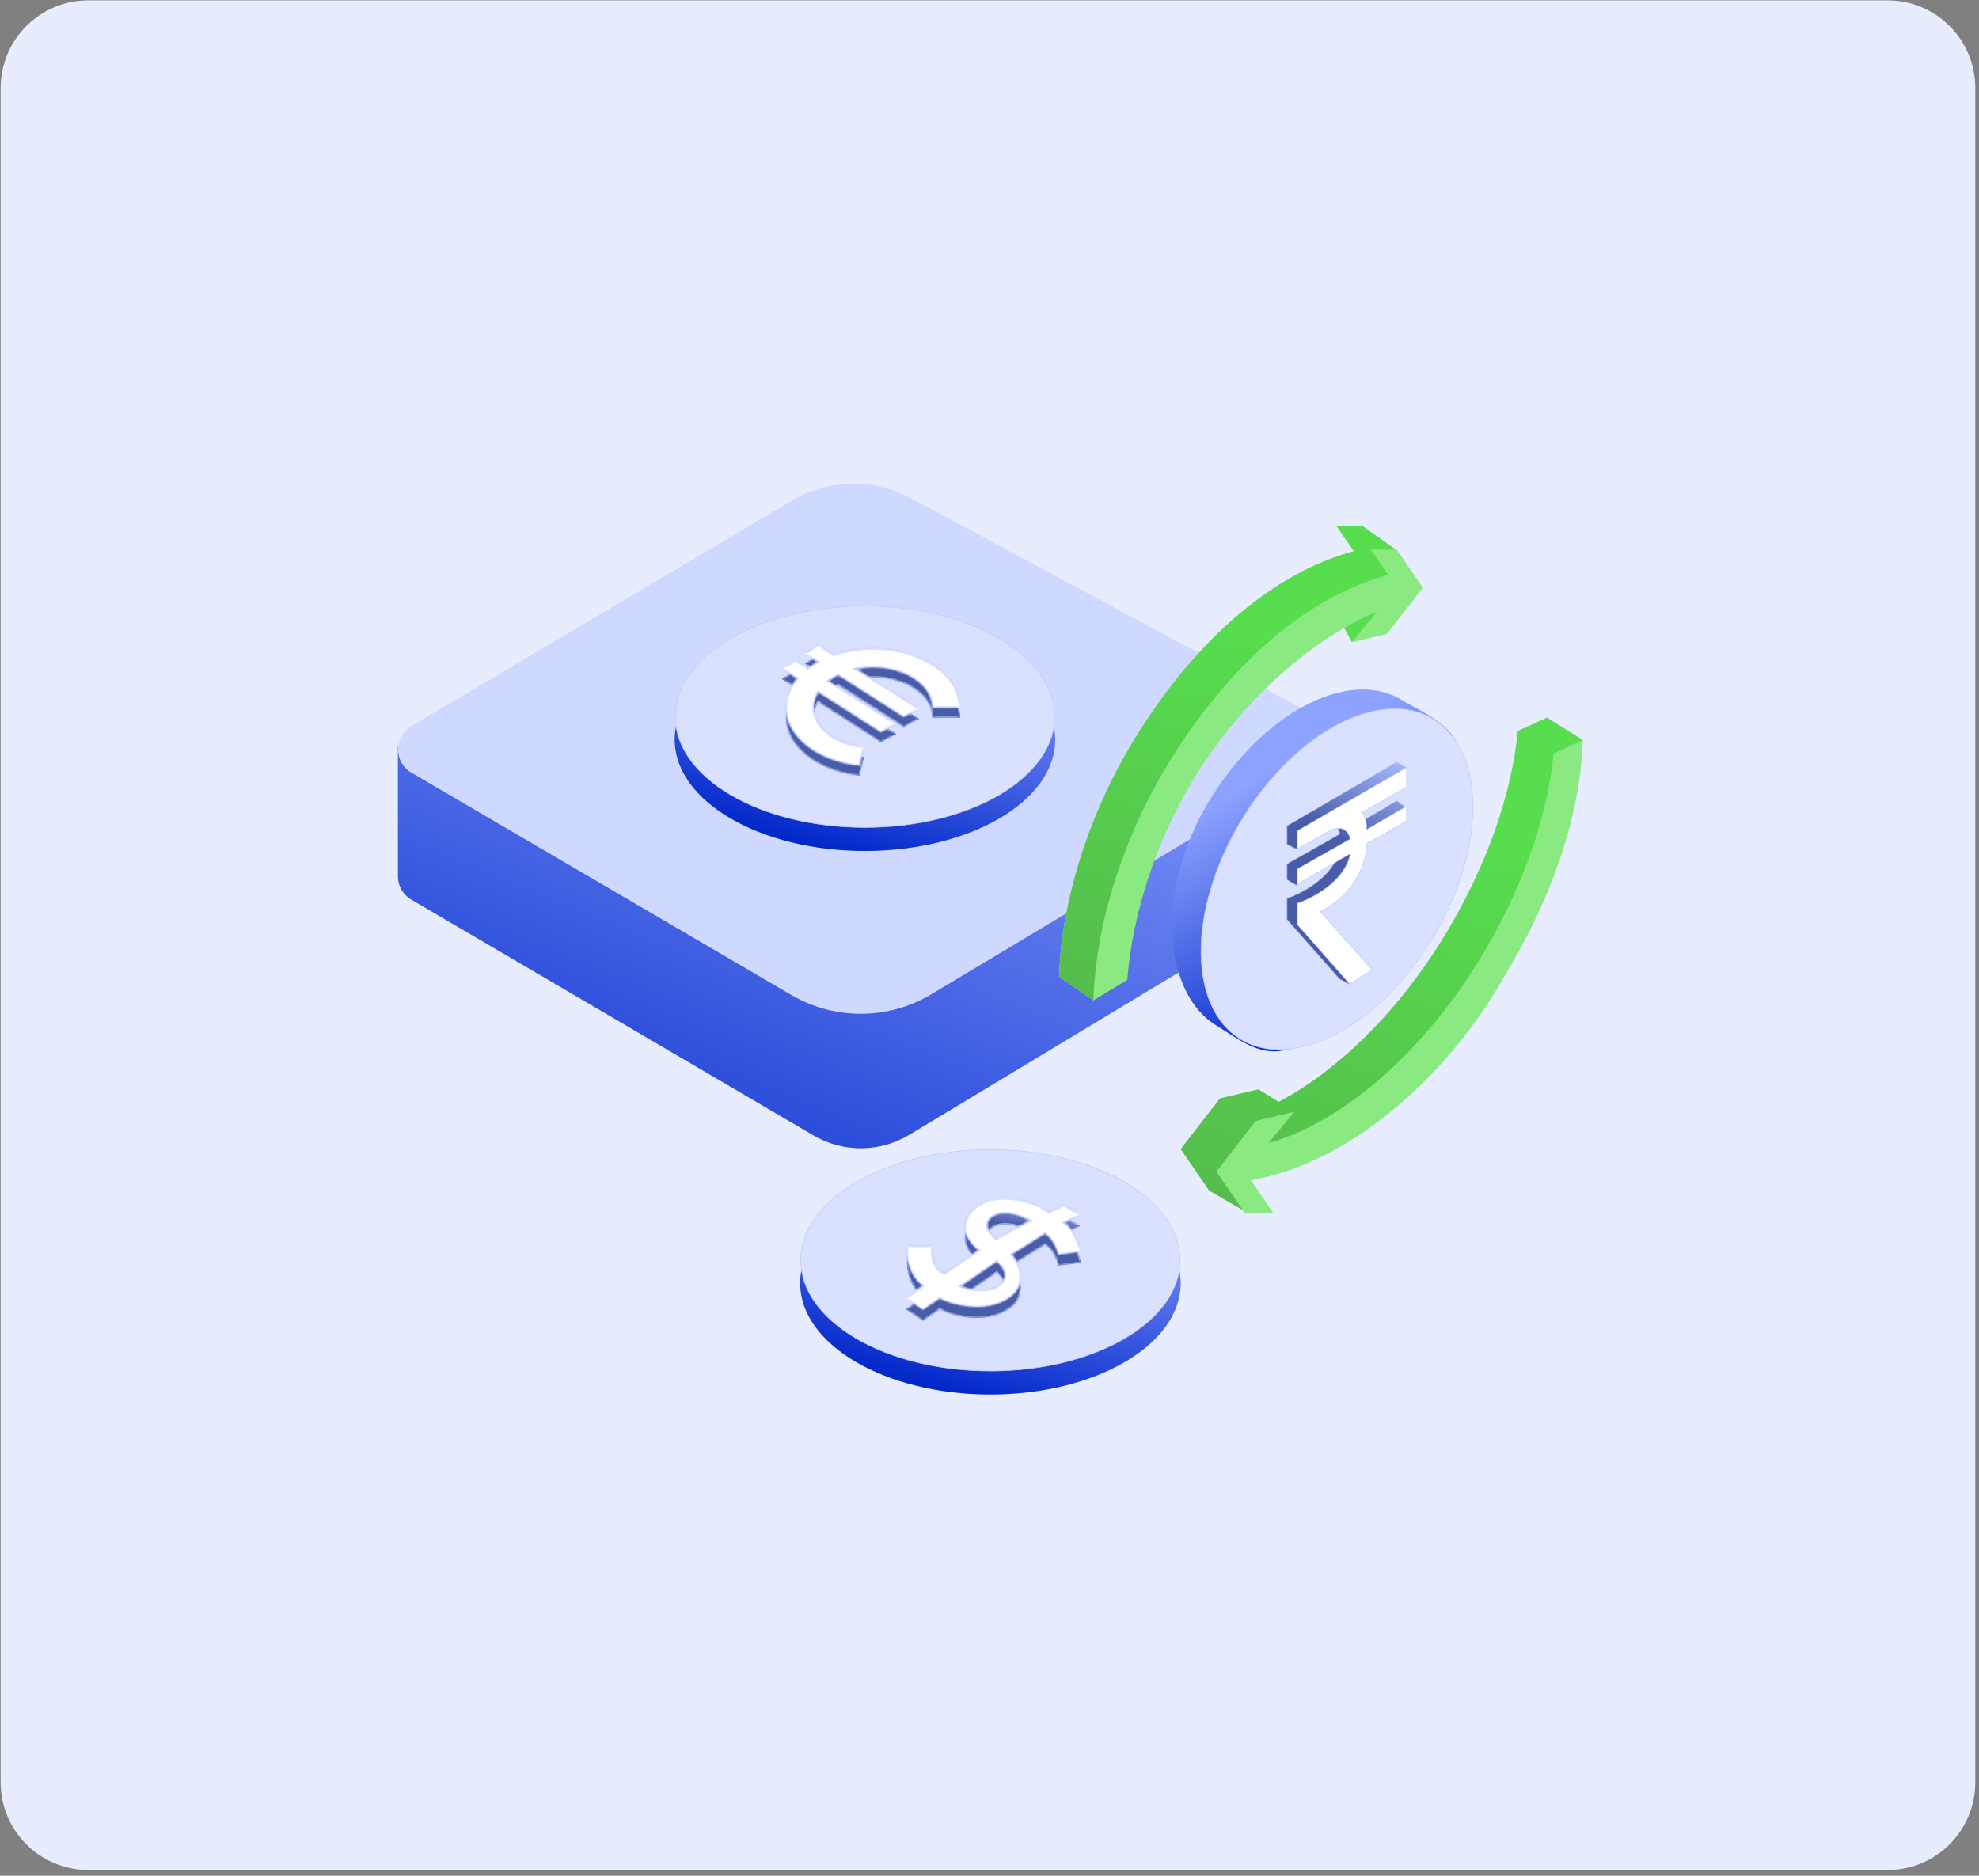<svg width="326" height="309" viewBox="0 0 326 309" fill="none" xmlns="http://www.w3.org/2000/svg">
<rect x="0" y="0" width="326" height="309" fill="#808080" stroke="none"/>
<g clip-path="url(#clip0_3270_45548)">
<path d="M310.933 0.059H14.563C6.578 0.059 0.105 6.531 0.105 14.516V293.602C0.105 301.586 6.578 308.059 14.563 308.059H310.933C318.918 308.059 325.39 301.586 325.39 293.602V14.516C325.39 6.531 318.918 0.059 310.933 0.059Z" fill="#E8ECFF"/>
<path d="M140.118 97.731L219.182 121.797L219.047 142.723C219.037 144.268 218.225 145.696 216.905 146.492L149.784 186.945C144.936 189.867 138.884 189.903 134.001 187.04L67.74 148.186C66.384 147.391 65.551 145.935 65.551 144.361L65.551 122.929L140.118 97.731Z" fill="#D9D9D9"/>
<path d="M140.118 97.731L219.182 121.797L219.047 142.723C219.037 144.268 218.225 145.696 216.905 146.492L149.784 186.945C144.936 189.867 138.884 189.903 134.001 187.04L67.74 148.186C66.384 147.391 65.551 145.935 65.551 144.361L65.551 122.929L140.118 97.731Z" fill="url(#paint0_linear_3270_45548)"/>
<path d="M130.469 82.449C136.459 78.898 143.865 78.743 149.998 82.04L216.829 117.976C219.856 119.604 219.956 123.918 217.008 125.685L153.41 163.798C146.323 168.044 137.494 168.09 130.364 163.917L67.762 127.281C64.849 125.577 64.837 121.361 67.74 119.64L130.469 82.449Z" fill="#CFD8FF"/>
<path d="M142.484 140.186C159.793 140.186 173.826 131.975 173.826 121.845C173.826 111.716 159.793 103.504 142.484 103.504C125.174 103.504 111.142 111.716 111.142 121.845C111.142 131.975 125.174 140.186 142.484 140.186Z" fill="#D9D9D9"/>
<path d="M142.484 140.186C159.793 140.186 173.826 131.975 173.826 121.845C173.826 111.716 159.793 103.504 142.484 103.504C125.174 103.504 111.142 111.716 111.142 121.845C111.142 131.975 125.174 140.186 142.484 140.186Z" fill="url(#paint1_linear_3270_45548)"/>
<path d="M173.724 118.072C173.724 123.085 170.251 127.643 164.595 130.953C158.941 134.261 151.124 136.311 142.484 136.311C133.844 136.311 126.026 134.261 120.373 130.953C114.716 127.643 111.243 123.085 111.243 118.072C111.243 113.058 114.716 108.5 120.373 105.19C126.026 101.882 133.844 99.832 142.484 99.832C151.124 99.832 158.941 101.882 164.595 105.19C170.251 108.5 173.724 113.058 173.724 118.072Z" fill="#DAE1FF" stroke="#BFCBFF" stroke-width="0.107"/>
<path fill-rule="evenodd" clip-rule="evenodd" d="M134.785 107.934L137.345 109.551C138.747 109.072 140.264 108.75 141.836 108.603C144.55 108.348 147.315 108.625 149.804 109.4C152.293 110.175 154.401 111.416 155.878 112.977C157.356 114.537 158.141 116.351 158.141 118.204H153.583C153.583 116.94 153.048 115.703 152.04 114.638C151.032 113.574 149.594 112.728 147.897 112.199C146.2 111.67 144.314 111.481 142.463 111.655C141.97 111.701 141.485 111.773 141.012 111.868L151.366 118.41L148.862 119.761L138.072 112.849C137.859 112.953 137.653 113.063 137.452 113.179C137.088 113.389 136.748 113.617 136.436 113.86L147.61 120.92L145.106 122.271L134.783 115.658C134.656 115.864 134.544 116.074 134.448 116.289C133.907 117.498 133.89 118.788 134.398 120.004C134.907 121.22 135.921 122.312 137.319 123.15C138.717 123.988 140.442 124.538 142.288 124.735L141.58 127.779C138.873 127.491 136.345 126.685 134.295 125.456C132.245 124.226 130.759 122.625 130.013 120.843C129.267 119.06 129.292 117.17 130.086 115.397C130.392 114.712 130.807 114.057 131.322 113.44L128.832 111.846L131.029 110.443L133.104 111.755C133.534 111.429 133.996 111.122 134.49 110.836C134.567 110.792 134.645 110.748 134.724 110.704L132.588 109.336L134.785 107.934Z" fill="#1C44F1"/>
<path fill-rule="evenodd" clip-rule="evenodd" d="M134.785 107.934L137.345 109.551C138.747 109.072 140.264 108.75 141.836 108.603C144.55 108.348 147.315 108.625 149.804 109.4C152.293 110.175 154.401 111.416 155.878 112.977C157.356 114.537 158.141 116.351 158.141 118.204H153.583C153.583 116.94 153.048 115.703 152.04 114.638C151.032 113.574 149.594 112.728 147.897 112.199C146.2 111.67 144.314 111.481 142.463 111.655C141.97 111.701 141.485 111.773 141.012 111.868L151.366 118.41L148.862 119.761L138.072 112.849C137.859 112.953 137.653 113.063 137.452 113.179C137.088 113.389 136.748 113.617 136.436 113.86L147.61 120.92L145.106 122.271L134.783 115.658C134.656 115.864 134.544 116.074 134.448 116.289C133.907 117.498 133.89 118.788 134.398 120.004C134.907 121.22 135.921 122.312 137.319 123.15C138.717 123.988 140.442 124.538 142.288 124.735L141.58 127.779C138.873 127.491 136.345 126.685 134.295 125.456C132.245 124.226 130.759 122.625 130.013 120.843C129.267 119.06 129.292 117.17 130.086 115.397C130.392 114.712 130.807 114.057 131.322 113.44L128.832 111.846L131.029 110.443L133.104 111.755C133.534 111.429 133.996 111.122 134.49 110.836C134.567 110.792 134.645 110.748 134.724 110.704L132.588 109.336L134.785 107.934Z" fill="url(#paint2_linear_3270_45548)"/>
<mask id="mask0_3270_45548" style="mask-type:luminance" maskUnits="userSpaceOnUse" x="128" y="107" width="31" height="21">
<path fill-rule="evenodd" clip-rule="evenodd" d="M134.785 107.934L137.345 109.551C138.747 109.072 140.264 108.75 141.836 108.603C144.55 108.348 147.315 108.625 149.804 109.4C152.293 110.175 154.401 111.416 155.878 112.977C157.356 114.537 158.141 116.351 158.141 118.204H153.583C153.583 116.94 153.048 115.703 152.04 114.638C151.032 113.574 149.594 112.728 147.897 112.199C146.2 111.67 144.314 111.481 142.463 111.655C141.97 111.701 141.485 111.773 141.012 111.868L151.366 118.41L148.862 119.761L138.072 112.849C137.859 112.953 137.653 113.063 137.452 113.179C137.088 113.389 136.748 113.617 136.436 113.86L147.61 120.92L145.106 122.271L134.783 115.658C134.656 115.864 134.544 116.074 134.448 116.289C133.907 117.498 133.89 118.788 134.398 120.004C134.907 121.22 135.921 122.312 137.319 123.15C138.717 123.988 140.442 124.538 142.288 124.735L141.58 127.779C138.873 127.491 136.345 126.685 134.295 125.456C132.245 124.226 130.759 122.625 130.013 120.843C129.267 119.06 129.292 117.17 130.086 115.397C130.392 114.712 130.807 114.057 131.322 113.44L128.832 111.846L131.029 110.443L133.104 111.755C133.534 111.429 133.996 111.122 134.49 110.836C134.567 110.792 134.645 110.748 134.724 110.704L132.588 109.336L134.785 107.934Z" fill="white"/>
</mask>
<g mask="url(#mask0_3270_45548)">
<path d="M137.345 109.55L137.237 109.722L137.319 109.774L137.411 109.742L137.345 109.55ZM134.785 107.932L134.894 107.76L134.785 107.691L134.676 107.761L134.785 107.932ZM158.142 118.202V118.406H158.345V118.202H158.142ZM153.584 118.202H153.381V118.406H153.584V118.202ZM141.012 111.867L140.972 111.667L140.475 111.768L140.904 112.039L141.012 111.867ZM151.366 118.408L151.462 118.588L151.768 118.422L151.474 118.236L151.366 118.408ZM148.862 119.76L148.753 119.931L148.854 119.996L148.958 119.939L148.862 119.76ZM138.072 112.848L138.181 112.676L138.085 112.615L137.983 112.665L138.072 112.848ZM136.436 113.858L136.312 113.697L136.083 113.875L136.328 114.03L136.436 113.858ZM147.61 120.919L147.707 121.098L148.013 120.932L147.719 120.746L147.61 120.919ZM145.107 122.27L144.997 122.441L145.098 122.506L145.203 122.449L145.107 122.27ZM134.783 115.657L134.893 115.485L134.719 115.374L134.611 115.55L134.783 115.657ZM142.288 124.733L142.486 124.78L142.538 124.555L142.31 124.531L142.288 124.733ZM141.58 127.778L141.559 127.98L141.737 127.999L141.778 127.824L141.58 127.778ZM131.322 113.439L131.478 113.57L131.626 113.392L131.431 113.268L131.322 113.439ZM128.833 111.844L128.724 111.673L128.455 111.844L128.723 112.016L128.833 111.844ZM131.03 110.442L131.138 110.27L131.029 110.201L130.921 110.271L131.03 110.442ZM133.105 111.753L132.997 111.925L133.115 112L133.227 111.916L133.105 111.753ZM134.724 110.703L134.823 110.881L135.121 110.716L134.834 110.531L134.724 110.703ZM132.588 109.334L132.479 109.163L132.211 109.334L132.479 109.506L132.588 109.334ZM137.453 109.378L134.894 107.76L134.677 108.104L137.237 109.722L137.453 109.378ZM141.818 108.399C140.231 108.548 138.698 108.873 137.28 109.357L137.411 109.742C138.798 109.269 140.299 108.95 141.856 108.804L141.818 108.399ZM149.865 109.204C147.349 108.421 144.557 108.142 141.818 108.399L141.856 108.804C144.544 108.551 147.282 108.826 149.744 109.593L149.865 109.204ZM156.026 112.835C154.52 111.245 152.379 109.987 149.865 109.204L149.744 109.593C152.207 110.36 154.282 111.585 155.731 113.115L156.026 112.835ZM158.345 118.202C158.345 116.289 157.533 114.427 156.026 112.835L155.731 113.115C157.179 114.644 157.939 116.41 157.939 118.202H158.345ZM153.584 118.406H158.142V117.999H153.584V118.406ZM151.893 114.777C152.872 115.81 153.381 116.999 153.381 118.202H153.787C153.787 116.878 153.225 115.592 152.188 114.497L151.893 114.777ZM147.837 112.392C149.509 112.912 150.914 113.743 151.893 114.777L152.188 114.497C151.151 113.403 149.681 112.54 147.958 112.003L147.837 112.392ZM142.482 111.856C144.308 111.685 146.167 111.871 147.837 112.392L147.958 112.003C146.234 111.466 144.321 111.275 142.444 111.451L142.482 111.856ZM141.052 112.066C141.518 111.972 141.996 111.902 142.482 111.856L142.444 111.451C141.944 111.498 141.452 111.57 140.972 111.667L141.052 112.066ZM151.474 118.236L141.121 111.695L140.904 112.039L151.258 118.581L151.474 118.236ZM148.958 119.939L151.462 118.588L151.27 118.229L148.766 119.581L148.958 119.939ZM137.963 113.019L148.753 119.931L148.972 119.588L138.181 112.676L137.963 113.019ZM137.554 113.354C137.75 113.24 137.953 113.132 138.161 113.03L137.983 112.665C137.767 112.771 137.556 112.883 137.351 113.001L137.554 113.354ZM136.56 114.019C136.865 113.783 137.197 113.56 137.554 113.354L137.351 113.001C136.979 113.216 136.632 113.449 136.312 113.697L136.56 114.019ZM136.328 114.03L147.502 121.091L147.719 120.746L136.544 113.686L136.328 114.03ZM147.514 120.739L145.01 122.091L145.203 122.449L147.707 121.098L147.514 120.739ZM145.216 122.099L134.893 115.485L134.674 115.828L144.997 122.441L145.216 122.099ZM134.634 116.371C134.726 116.165 134.833 115.962 134.956 115.764L134.611 115.55C134.479 115.763 134.363 115.981 134.263 116.204L134.634 116.371ZM134.586 119.924C134.099 118.76 134.115 117.529 134.634 116.371L134.263 116.204C133.699 117.465 133.681 118.813 134.212 120.081L134.586 119.924ZM137.424 122.974C136.053 122.152 135.074 121.091 134.586 119.924L134.212 120.081C134.741 121.346 135.789 122.468 137.215 123.323L137.424 122.974ZM142.31 124.531C140.489 124.337 138.793 123.795 137.424 122.974L137.215 123.323C138.642 124.179 140.396 124.737 142.267 124.936L142.31 124.531ZM141.778 127.824L142.486 124.78L142.091 124.687L141.383 127.732L141.778 127.824ZM134.191 125.629C136.27 126.875 138.827 127.69 141.559 127.98L141.602 127.575C138.92 127.29 136.421 126.492 134.4 125.28L134.191 125.629ZM129.826 120.92C130.593 122.752 132.113 124.383 134.191 125.629L134.4 125.28C132.378 124.067 130.926 122.497 130.201 120.763L129.826 120.92ZM129.901 115.312C129.085 117.136 129.058 119.085 129.826 120.92L130.201 120.763C129.476 119.032 129.501 117.201 130.271 115.478L129.901 115.312ZM131.166 113.309C130.641 113.938 130.215 114.609 129.901 115.312L130.271 115.478C130.569 114.813 130.974 114.173 131.478 113.57L131.166 113.309ZM131.431 113.268L128.942 111.673L128.723 112.016L131.213 113.611L131.431 113.268ZM128.941 112.016L131.139 110.614L130.921 110.271L128.724 111.673L128.941 112.016ZM130.922 110.614L132.997 111.925L133.213 111.581L131.138 110.27L130.922 110.614ZM134.389 110.659C133.888 110.949 133.419 111.26 132.982 111.591L133.227 111.916C133.649 111.595 134.105 111.293 134.592 111.011L134.389 110.659ZM134.626 110.525C134.547 110.569 134.468 110.614 134.389 110.659L134.592 111.011C134.668 110.967 134.745 110.924 134.823 110.881L134.626 110.525ZM132.479 109.506L134.615 110.874L134.834 110.531L132.697 109.163L132.479 109.506ZM134.676 107.761L132.479 109.163L132.697 109.506L134.894 108.104L134.676 107.761Z" fill="#BFCBFF"/>
</g>
<path fill-rule="evenodd" clip-rule="evenodd" d="M134.785 106.27L137.345 107.887C138.747 107.408 140.264 107.086 141.836 106.938C144.55 106.684 147.315 106.96 149.804 107.736C152.293 108.511 154.401 109.752 155.878 111.312C157.356 112.873 158.141 114.687 158.141 116.54H153.583C153.583 115.276 153.048 114.039 152.04 112.974C151.032 111.91 149.594 111.063 147.897 110.535C146.2 110.006 144.314 109.817 142.463 109.991C141.97 110.037 141.485 110.109 141.012 110.204L151.366 116.746L148.862 118.097L138.072 111.185C137.859 111.289 137.653 111.399 137.452 111.515C137.088 111.725 136.748 111.953 136.436 112.195L147.61 119.256L145.106 120.607L134.783 113.994C134.656 114.2 134.544 114.41 134.448 114.625C133.907 115.834 133.89 117.123 134.398 118.34C134.907 119.556 135.921 120.647 137.319 121.486C138.717 122.324 140.442 122.874 142.288 123.071L141.58 126.115C138.873 125.827 136.345 125.021 134.295 123.792C132.245 122.562 130.759 120.961 130.013 119.179C129.267 117.396 129.292 115.506 130.086 113.732C130.392 113.048 130.807 112.393 131.322 111.776L128.832 110.182L131.029 108.78L133.104 110.091C133.534 109.765 133.996 109.458 134.49 109.172C134.567 109.128 134.645 109.084 134.724 109.04L132.588 107.672L134.785 106.27Z" fill="white"/>
<mask id="mask1_3270_45548" style="mask-type:luminance" maskUnits="userSpaceOnUse" x="128" y="106" width="31" height="21">
<path fill-rule="evenodd" clip-rule="evenodd" d="M134.785 106.27L137.345 107.887C138.747 107.408 140.264 107.086 141.836 106.938C144.55 106.684 147.315 106.96 149.804 107.736C152.293 108.511 154.401 109.752 155.878 111.312C157.356 112.873 158.141 114.687 158.141 116.54H153.583C153.583 115.276 153.048 114.039 152.04 112.974C151.032 111.91 149.594 111.063 147.897 110.535C146.2 110.006 144.314 109.817 142.463 109.991C141.97 110.037 141.485 110.109 141.012 110.204L151.366 116.746L148.862 118.097L138.072 111.185C137.859 111.289 137.653 111.399 137.452 111.515C137.088 111.725 136.748 111.953 136.436 112.195L147.61 119.256L145.106 120.607L134.783 113.994C134.656 114.2 134.544 114.41 134.448 114.625C133.907 115.834 133.89 117.123 134.398 118.34C134.907 119.556 135.921 120.647 137.319 121.486C138.717 122.324 140.442 122.874 142.288 123.071L141.58 126.115C138.873 125.827 136.345 125.021 134.295 123.792C132.245 122.562 130.759 120.961 130.013 119.179C129.267 117.396 129.292 115.506 130.086 113.732C130.392 113.048 130.807 112.393 131.322 111.776L128.832 110.182L131.029 108.78L133.104 110.091C133.534 109.765 133.996 109.458 134.49 109.172C134.567 109.128 134.645 109.084 134.724 109.04L132.588 107.672L134.785 106.27Z" fill="white"/>
</mask>
<g mask="url(#mask1_3270_45548)">
<path d="M137.345 107.886L137.237 108.058L137.319 108.109L137.411 108.078L137.345 107.886ZM134.785 106.268L134.894 106.096L134.785 106.027L134.676 106.096L134.785 106.268ZM158.142 116.538V116.741H158.345V116.538H158.142ZM153.584 116.538H153.381V116.741H153.584V116.538ZM141.012 110.202L140.972 110.003L140.475 110.103L140.904 110.375L141.012 110.202ZM151.366 116.744L151.462 116.923L151.768 116.758L151.474 116.572L151.366 116.744ZM148.862 118.096L148.753 118.267L148.854 118.332L148.958 118.275L148.862 118.096ZM138.072 111.183L138.181 111.012L138.085 110.95L137.983 111L138.072 111.183ZM136.436 112.194L136.312 112.033L136.083 112.211L136.328 112.366L136.436 112.194ZM147.61 119.254L147.707 119.433L148.013 119.268L147.719 119.082L147.61 119.254ZM145.107 120.606L144.997 120.777L145.098 120.841L145.203 120.785L145.107 120.606ZM134.783 113.992L134.893 113.821L134.719 113.71L134.611 113.885L134.783 113.992ZM142.288 123.069L142.486 123.115L142.538 122.891L142.31 122.867L142.288 123.069ZM141.58 126.114L141.559 126.316L141.737 126.335L141.778 126.16L141.58 126.114ZM131.322 111.775L131.478 111.905L131.626 111.728L131.431 111.604L131.322 111.775ZM128.833 110.18L128.724 110.008L128.455 110.18L128.723 110.351L128.833 110.18ZM131.03 108.778L131.138 108.606L131.029 108.537L130.921 108.606L131.03 108.778ZM133.105 110.089L132.997 110.261L133.115 110.336L133.227 110.251L133.105 110.089ZM134.724 109.039L134.823 109.217L135.121 109.051L134.834 108.867L134.724 109.039ZM132.588 107.67L132.479 107.498L132.211 107.67L132.479 107.842L132.588 107.67ZM137.453 107.713L134.894 106.096L134.677 106.44L137.237 108.058L137.453 107.713ZM141.818 106.734C140.231 106.883 138.698 107.209 137.28 107.693L137.411 108.078C138.798 107.605 140.299 107.286 141.856 107.139L141.818 106.734ZM149.865 107.54C147.349 106.756 144.557 106.477 141.818 106.734L141.856 107.139C144.544 106.887 147.282 107.161 149.744 107.928L149.865 107.54ZM156.026 111.171C154.52 109.581 152.379 108.323 149.865 107.54L149.744 107.928C152.207 108.695 154.282 109.921 155.731 111.451L156.026 111.171ZM158.345 116.538C158.345 114.625 157.533 112.763 156.026 111.171L155.731 111.451C157.179 112.98 157.939 114.746 157.939 116.538H158.345ZM153.584 116.741H158.142V116.335H153.584V116.741ZM151.893 113.113C152.872 114.146 153.381 115.335 153.381 116.538H153.787C153.787 115.214 153.225 113.928 152.188 112.833L151.893 113.113ZM147.837 110.728C149.509 111.248 150.914 112.079 151.893 113.113L152.188 112.833C151.151 111.738 149.681 110.876 147.958 110.339L147.837 110.728ZM142.482 110.192C144.308 110.021 146.167 110.207 147.837 110.728L147.958 110.339C146.234 109.802 144.321 109.611 142.444 109.787L142.482 110.192ZM141.052 110.402C141.518 110.308 141.996 110.237 142.482 110.192L142.444 109.787C141.944 109.834 141.452 109.906 140.972 110.003L141.052 110.402ZM151.474 116.572L141.121 110.03L140.904 110.375L151.258 116.916L151.474 116.572ZM148.958 118.275L151.462 116.923L151.27 116.565L148.766 117.917L148.958 118.275ZM137.963 111.355L148.753 118.267L148.972 117.924L138.181 111.012L137.963 111.355ZM137.554 111.689C137.75 111.576 137.953 111.468 138.161 111.366L137.983 111C137.767 111.106 137.556 111.219 137.351 111.337L137.554 111.689ZM136.56 112.355C136.865 112.118 137.197 111.896 137.554 111.689L137.351 111.337C136.979 111.552 136.632 111.785 136.312 112.033L136.56 112.355ZM136.328 112.366L147.502 119.426L147.719 119.082L136.544 112.022L136.328 112.366ZM147.514 119.075L145.01 120.427L145.203 120.785L147.707 119.433L147.514 119.075ZM145.216 120.434L134.893 113.821L134.674 114.164L144.997 120.777L145.216 120.434ZM134.634 114.707C134.726 114.5 134.833 114.298 134.956 114.099L134.611 113.885C134.479 114.098 134.363 114.317 134.263 114.54L134.634 114.707ZM134.586 118.259C134.099 117.096 134.115 115.865 134.634 114.707L134.263 114.54C133.699 115.801 133.681 117.149 134.212 118.417L134.586 118.259ZM137.424 121.31C136.053 120.488 135.074 119.427 134.586 118.259L134.212 118.417C134.741 119.681 135.789 120.804 137.215 121.659L137.424 121.31ZM142.31 122.867C140.489 122.673 138.793 122.131 137.424 121.31L137.215 121.659C138.642 122.515 140.396 123.072 142.267 123.271L142.31 122.867ZM141.778 126.16L142.486 123.115L142.091 123.023L141.383 126.067L141.778 126.16ZM134.191 123.965C136.27 125.211 138.827 126.025 141.559 126.316L141.602 125.911C138.92 125.626 136.421 124.828 134.4 123.616L134.191 123.965ZM129.826 119.256C130.593 121.087 132.113 122.719 134.191 123.965L134.4 123.616C132.378 122.403 130.926 120.833 130.201 119.098L129.826 119.256ZM129.901 113.648C129.085 115.472 129.058 117.421 129.826 119.256L130.201 119.098C129.476 117.368 129.501 115.536 130.271 113.814L129.901 113.648ZM131.166 111.644C130.641 112.274 130.215 112.945 129.901 113.648L130.271 113.814C130.569 113.149 130.974 112.509 131.478 111.905L131.166 111.644ZM131.431 111.604L128.942 110.009L128.723 110.351L131.213 111.946L131.431 111.604ZM128.941 110.352L131.139 108.95L130.921 108.606L128.724 110.008L128.941 110.352ZM130.922 108.95L132.997 110.261L133.213 109.917L131.138 108.606L130.922 108.95ZM134.389 108.995C133.888 109.284 133.419 109.596 132.982 109.927L133.227 110.251C133.649 109.931 134.105 109.629 134.592 109.347L134.389 108.995ZM134.626 108.861C134.547 108.905 134.468 108.949 134.389 108.995L134.592 109.347C134.668 109.303 134.745 109.26 134.823 109.217L134.626 108.861ZM132.479 107.842L134.615 109.21L134.834 108.867L132.697 107.499L132.479 107.842ZM134.676 106.096L132.479 107.498L132.697 107.842L134.894 106.44L134.676 106.096Z" fill="#BFCBFF"/>
</g>
<path d="M230.86 115.28C235.34 117.98 240.952 119.834 240.878 126.528C240.807 132.978 237.524 145.732 233.22 152.909C228.322 161.077 219.543 169.742 213.133 172.492C208.066 174.667 204.287 171.307 200.403 168.966C191.606 163.664 190.28 146.789 199.05 132.163C207.821 117.537 222.062 109.978 230.86 115.28ZM204.449 159.322C210.282 162.838 219.726 157.826 225.542 148.127C231.357 138.429 231.343 127.717 225.51 124.202C219.676 120.687 211.932 126.559 206.116 136.258C200.301 145.956 198.615 155.807 204.449 159.322Z" fill="url(#paint3_linear_3270_45548)"/>
<path d="M236.064 118.441C240.421 121.066 242.618 126.388 242.627 132.898C242.636 139.406 240.455 147.083 236.078 154.383C231.701 161.683 225.96 167.215 220.223 170.26C214.483 173.306 208.764 173.857 204.408 171.231C200.051 168.606 197.853 163.285 197.845 156.774C197.836 150.266 200.016 142.589 204.394 135.29C208.771 127.99 214.512 122.458 220.249 119.413C225.989 116.366 231.708 115.816 236.064 118.441Z" fill="#DAE1FF" stroke="#BFCBFF" stroke-width="0.107"/>
<path d="M231.565 126.422L230.01 128.819L222.799 132.898L222.715 132.945L222.758 133.032C222.885 133.285 223.068 133.725 223.205 134.213C223.341 134.703 223.427 135.23 223.368 135.666L223.34 135.873L223.52 135.767L230.075 131.917L231.548 132.995L230.021 134.405L223.419 138.128L223.366 138.158L223.367 138.22C223.435 140.587 222.039 146.133 215.88 149.261L215.763 149.32L215.851 149.419L224.375 158.994L222.31 162.167L220.64 161.285L212 151.488V147.975C213.25 147.556 215.143 146.677 216.856 145.363C218.601 144.025 220.171 142.229 220.675 140L220.742 139.704L220.51 139.9L213.514 145.833L212 144.943V142.316L220.626 137.425L220.688 137.39L220.676 137.32C220.604 136.893 220.362 136.307 219.861 135.939C219.352 135.567 218.598 135.436 217.54 135.886L217.522 135.893L217.508 135.907L213.505 139.855L212 139.115V136.038L230.081 125.543L231.565 126.422Z" fill="#1C44F1"/>
<path d="M231.565 126.422L230.01 128.819L222.799 132.898L222.715 132.945L222.758 133.032C222.885 133.285 223.068 133.725 223.205 134.213C223.341 134.703 223.427 135.23 223.368 135.666L223.34 135.873L223.52 135.767L230.075 131.917L231.548 132.995L230.021 134.405L223.419 138.128L223.366 138.158L223.367 138.22C223.435 140.587 222.039 146.133 215.88 149.261L215.763 149.32L215.851 149.419L224.375 158.994L222.31 162.167L220.64 161.285L212 151.488V147.975C213.25 147.556 215.143 146.677 216.856 145.363C218.601 144.025 220.171 142.229 220.675 140L220.742 139.704L220.51 139.9L213.514 145.833L212 144.943V142.316L220.626 137.425L220.688 137.39L220.676 137.32C220.604 136.893 220.362 136.307 219.861 135.939C219.352 135.567 218.598 135.436 217.54 135.886L217.522 135.893L217.508 135.907L213.505 139.855L212 139.115V136.038L230.081 125.543L231.565 126.422Z" fill="url(#paint4_linear_3270_45548)"/>
<path d="M231.565 126.422L230.01 128.819L222.799 132.898L222.715 132.945L222.758 133.032C222.885 133.285 223.068 133.725 223.205 134.213C223.341 134.703 223.427 135.23 223.368 135.666L223.34 135.873L223.52 135.767L230.075 131.917L231.548 132.995L230.021 134.405L223.419 138.128L223.366 138.158L223.367 138.22C223.435 140.587 222.039 146.133 215.88 149.261L215.763 149.32L215.851 149.419L224.375 158.994L222.31 162.167L220.64 161.285L212 151.488V147.975C213.25 147.556 215.143 146.677 216.856 145.363C218.601 144.025 220.171 142.229 220.675 140L220.742 139.704L220.51 139.9L213.514 145.833L212 144.943V142.316L220.626 137.425L220.688 137.39L220.676 137.32C220.604 136.893 220.362 136.307 219.861 135.939C219.352 135.567 218.598 135.436 217.54 135.886L217.522 135.893L217.508 135.907L213.505 139.855L212 139.115V136.038L230.081 125.543L231.565 126.422Z" stroke="#BFCBFF" stroke-width="0.107"/>
<path d="M231.707 126.438V129.672L224.526 133.734L224.442 133.781L224.486 133.868C224.612 134.121 224.796 134.56 224.932 135.048C225.069 135.538 225.155 136.066 225.096 136.501L225.068 136.709L225.247 136.603L231.707 132.808V135.264L225.146 138.964L225.093 138.994L225.095 139.056C225.163 141.423 223.766 146.969 217.608 150.096L217.49 150.156L217.578 150.255L226.073 159.796L222.323 162.071L213.728 152.324V148.811C214.978 148.392 216.871 147.512 218.584 146.199C220.329 144.861 221.899 143.065 222.402 140.836L222.453 140.609L222.252 140.726L213.728 145.661V143.152L222.353 138.261L222.415 138.226L222.403 138.155C222.331 137.729 222.09 137.142 221.588 136.775C221.079 136.402 220.325 136.272 219.267 136.721L219.257 136.726L213.728 139.84V136.874L231.707 126.438Z" fill="white" stroke="#BFCBFF" stroke-width="0.107"/>
<path fill-rule="evenodd" clip-rule="evenodd" d="M254.841 118.207L250.023 120.417C249.092 130.396 245.135 141.998 238.666 152.976C230.853 166.234 220.516 176.309 210.635 181.522L207.299 179.452L200.954 180.95L194.491 189.295L199.187 196.143L205.281 199.666L202.951 193.071L206.75 189.913C219.839 187.288 234.172 179.733 243.387 162.841C249.833 151.974 259.558 133.41 260.71 121.908C260.078 121.471 259.022 120.82 257.882 120.116C256.854 119.483 255.759 118.808 254.841 118.207Z" fill="#DAE1FF"/>
<path fill-rule="evenodd" clip-rule="evenodd" d="M254.841 118.207L250.023 120.417C249.092 130.396 245.135 141.998 238.666 152.976C230.853 166.234 220.516 176.309 210.635 181.522L207.299 179.452L200.954 180.95L194.491 189.295L199.187 196.143L205.281 199.666L202.951 193.071L206.75 189.913C219.839 187.288 234.172 179.733 243.387 162.841C249.833 151.974 259.558 133.41 260.71 121.908C260.078 121.471 259.022 120.82 257.882 120.116C256.854 119.483 255.759 118.808 254.841 118.207Z" fill="url(#paint5_linear_3270_45548)"/>
<path fill-rule="evenodd" clip-rule="evenodd" d="M260.735 121.918L255.916 124.129C254.985 134.107 251.029 145.709 244.56 156.687C234.717 173.389 220.871 185.038 208.975 188.281L213.192 183.163L206.848 184.661L200.385 193.007L205.081 199.854H209.777L206.04 194.405C220.571 192.104 237.915 179.074 248.71 159.285C256.44 146.254 260.407 133.1 260.735 121.918Z" fill="#8AE980"/>
<path fill-rule="evenodd" clip-rule="evenodd" d="M224.439 86.633H220.144L223.002 90.799C210.427 94.17 197.606 104.518 187.294 121.073C179.202 134.065 174.857 148.522 174.467 160.887L180.117 164.788C180.954 153.937 187.158 135.677 193.776 125.052C200.379 114.45 208.728 106.297 217.472 101.348L217.021 101.896L221.306 103.243L222.692 105.786L232.469 97.818L230.166 90.716L224.439 86.633Z" fill="#DAE1FF"/>
<path fill-rule="evenodd" clip-rule="evenodd" d="M224.439 86.633H220.144L223.002 90.799C210.427 94.17 197.606 104.518 187.294 121.073C179.202 134.065 174.857 148.522 174.467 160.887L180.117 164.788C180.954 153.937 187.158 135.677 193.776 125.052C200.379 114.45 208.728 106.297 217.472 101.348L217.021 101.896L221.306 103.243L222.692 105.786L232.469 97.818L230.166 90.716L224.439 86.633Z" fill="url(#paint6_linear_3270_45548)"/>
<path fill-rule="evenodd" clip-rule="evenodd" d="M230.09 90.539H225.795L228.653 94.706C216.079 98.076 203.257 108.424 192.945 124.979C184.853 137.971 180.508 152.429 180.118 164.794L185.702 161.435C186.538 150.584 190.478 138.203 197.096 127.577C204.924 115.01 216.216 105.253 226.847 100.737L222.672 105.802L228.474 104.432L234.384 96.801L230.09 90.539Z" fill="#8AE980"/>
<path d="M163.15 229.733C180.459 229.733 194.492 221.522 194.492 211.392C194.492 201.262 180.459 193.051 163.15 193.051C145.84 193.051 131.808 201.262 131.808 211.392C131.808 221.522 145.84 229.733 163.15 229.733Z" fill="#D9D9D9"/>
<path d="M163.15 229.733C180.459 229.733 194.492 221.522 194.492 211.392C194.492 201.262 180.459 193.051 163.15 193.051C145.84 193.051 131.808 201.262 131.808 211.392C131.808 221.522 145.84 229.733 163.15 229.733Z" fill="url(#paint7_linear_3270_45548)"/>
<path d="M194.39 207.618C194.39 212.632 190.917 217.19 185.261 220.5C179.607 223.808 171.79 225.858 163.15 225.858C154.51 225.858 146.692 223.808 141.039 220.5C135.383 217.19 131.909 212.632 131.909 207.618C131.909 202.605 135.383 198.047 141.039 194.737C146.692 191.429 154.51 189.379 163.15 189.379C171.79 189.379 179.607 191.429 185.261 194.737C190.917 198.047 194.39 202.605 194.39 207.618Z" fill="#DAE1FF" stroke="#BFCBFF" stroke-width="0.107"/>
<path fill-rule="evenodd" clip-rule="evenodd" d="M172.759 201.527L175.316 200.368L177.881 201.95L175.316 203.236C176.737 204.265 177.8 206.689 178.063 208.008L174.33 208.477C173.82 206.446 172.85 205.544 172.159 205.016L166.635 208.477C168.148 210.191 169.281 213.619 166.089 215.696C162.254 218.191 157.06 216.847 154.798 215.696L152.036 217.575L149.273 215.696L152.036 213.619C149.854 212.029 149.169 208.969 149.497 207.093H153.542C153.318 210.242 154.798 211.282 155.587 211.642L161.21 207.785C157.106 204.383 159.5 201.423 161.21 200.368C165.173 197.923 171.246 200.143 172.759 201.527ZM164.19 209.632L158.228 213.704C160.558 214.826 163.477 214.33 164.405 213.704C166.614 212.215 165.137 210.5 164.19 209.632ZM164.16 205.908L169.676 202.89C168.708 202.348 165.912 201.024 163.801 202.047C161.878 202.978 162.539 204.892 164.16 205.908Z" fill="#1C44F1"/>
<path fill-rule="evenodd" clip-rule="evenodd" d="M172.759 201.527L175.316 200.368L177.881 201.95L175.316 203.236C176.737 204.265 177.8 206.689 178.063 208.008L174.33 208.477C173.82 206.446 172.85 205.544 172.159 205.016L166.635 208.477C168.148 210.191 169.281 213.619 166.089 215.696C162.254 218.191 157.06 216.847 154.798 215.696L152.036 217.575L149.273 215.696L152.036 213.619C149.854 212.029 149.169 208.969 149.497 207.093H153.542C153.318 210.242 154.798 211.282 155.587 211.642L161.21 207.785C157.106 204.383 159.5 201.423 161.21 200.368C165.173 197.923 171.246 200.143 172.759 201.527ZM164.19 209.632L158.228 213.704C160.558 214.826 163.477 214.33 164.405 213.704C166.614 212.215 165.137 210.5 164.19 209.632ZM164.16 205.908L169.676 202.89C168.708 202.348 165.912 201.024 163.801 202.047C161.878 202.978 162.539 204.892 164.16 205.908Z" fill="url(#paint8_linear_3270_45548)"/>
<mask id="mask2_3270_45548" style="mask-type:luminance" maskUnits="userSpaceOnUse" x="149" y="199" width="30" height="19">
<path fill-rule="evenodd" clip-rule="evenodd" d="M172.759 201.527L175.316 200.368L177.881 201.95L175.316 203.236C176.737 204.265 177.8 206.689 178.063 208.008L174.33 208.477C173.82 206.446 172.85 205.544 172.159 205.016L166.635 208.477C168.148 210.191 169.281 213.619 166.089 215.696C162.254 218.191 157.06 216.847 154.798 215.696L152.036 217.575L149.273 215.696L152.036 213.619C149.854 212.029 149.169 208.969 149.497 207.093H153.542C153.318 210.242 154.798 211.282 155.587 211.642L161.21 207.785C157.106 204.383 159.5 201.423 161.21 200.368C165.173 197.923 171.246 200.143 172.759 201.527ZM164.19 209.632L158.228 213.704C160.558 214.826 163.477 214.33 164.405 213.704C166.614 212.215 165.137 210.5 164.19 209.632ZM164.16 205.908L169.676 202.89C168.708 202.348 165.912 201.024 163.801 202.047C161.878 202.978 162.539 204.892 164.16 205.908Z" fill="white"/>
</mask>
<g mask="url(#mask2_3270_45548)">
<path d="M175.316 200.368L175.422 200.195L175.33 200.138L175.232 200.183L175.316 200.368ZM172.759 201.528L172.622 201.678L172.72 201.768L172.842 201.713L172.759 201.528ZM177.881 201.95L177.971 202.132L178.298 201.969L177.987 201.777L177.881 201.95ZM175.316 203.236L175.225 203.054L174.925 203.204L175.197 203.401L175.316 203.236ZM178.063 208.008L178.088 208.21L178.304 208.182L178.262 207.968L178.063 208.008ZM174.329 208.477L174.133 208.527L174.176 208.702L174.355 208.679L174.329 208.477ZM172.159 205.016L172.282 204.854L172.17 204.769L172.052 204.844L172.159 205.016ZM166.635 208.477L166.527 208.305L166.324 208.432L166.483 208.612L166.635 208.477ZM154.797 215.696L154.889 215.515L154.782 215.461L154.684 215.528L154.797 215.696ZM152.035 217.575L151.921 217.743L152.035 217.821L152.149 217.743L152.035 217.575ZM149.273 215.696L149.151 215.534L148.924 215.704L149.159 215.865L149.273 215.696ZM152.035 213.62L152.157 213.782L152.377 213.617L152.155 213.455L152.035 213.62ZM149.497 207.093V206.89H149.327L149.297 207.058L149.497 207.093ZM153.542 207.093L153.744 207.108L153.759 206.89H153.542V207.093ZM155.586 211.642L155.502 211.827L155.606 211.874L155.701 211.81L155.586 211.642ZM161.209 207.785L161.324 207.953L161.546 207.8L161.339 207.628L161.209 207.785ZM158.228 213.705L158.114 213.537L157.823 213.735L158.14 213.888L158.228 213.705ZM164.19 209.632L164.326 209.482L164.208 209.373L164.075 209.464L164.19 209.632ZM169.676 202.89L169.773 203.069L170.096 202.892L169.775 202.713L169.676 202.89ZM164.16 205.908L164.052 206.081L164.153 206.144L164.257 206.087L164.16 205.908ZM175.232 200.183L172.675 201.342L172.842 201.713L175.399 200.554L175.232 200.183ZM177.987 201.777L175.422 200.195L175.209 200.542L177.774 202.124L177.987 201.777ZM175.407 203.418L177.971 202.132L177.79 201.769L175.225 203.054L175.407 203.418ZM178.262 207.968C178.126 207.286 177.786 206.332 177.303 205.418C176.82 204.507 176.181 203.612 175.435 203.071L175.197 203.401C175.871 203.889 176.474 204.721 176.944 205.609C177.413 206.494 177.737 207.411 177.864 208.048L178.262 207.968ZM174.355 208.679L178.088 208.21L178.037 207.806L174.304 208.275L174.355 208.679ZM172.036 205.178C172.7 205.685 173.637 206.551 174.133 208.527L174.526 208.428C174.002 206.341 172.999 205.402 172.282 204.854L172.036 205.178ZM166.742 208.65L172.267 205.189L172.052 204.844L166.527 208.305L166.742 208.65ZM166.199 215.867C167.858 214.788 168.406 213.341 168.329 211.94C168.252 210.553 167.566 209.226 166.787 208.343L166.483 208.612C167.216 209.443 167.853 210.687 167.924 211.962C167.993 213.222 167.512 214.528 165.978 215.526L166.199 215.867ZM154.705 215.878C155.859 216.465 157.749 217.096 159.837 217.266C161.925 217.437 164.232 217.147 166.199 215.867L165.978 215.526C164.11 216.741 161.903 217.027 159.87 216.861C157.837 216.695 155.998 216.079 154.889 215.515L154.705 215.878ZM152.149 217.743L154.911 215.865L154.684 215.528L151.921 217.407L152.149 217.743ZM149.159 215.865L151.921 217.743L152.149 217.407L149.387 215.528L149.159 215.865ZM151.914 213.457L149.151 215.534L149.395 215.859L152.157 213.782L151.914 213.457ZM149.297 207.058C149.127 208.033 149.22 209.302 149.633 210.528C150.045 211.756 150.783 212.958 151.916 213.784L152.155 213.455C151.106 212.69 150.41 211.567 150.017 210.398C149.624 209.228 149.539 208.029 149.697 207.128L149.297 207.058ZM153.542 206.89H149.497V207.297H153.542V206.89ZM155.67 211.457C155.3 211.288 154.769 210.96 154.356 210.305C153.943 209.65 153.635 208.648 153.744 207.108L153.339 207.079C153.225 208.688 153.545 209.78 154.013 210.522C154.48 211.264 155.083 211.636 155.502 211.827L155.67 211.457ZM161.095 207.617L155.472 211.474L155.701 211.81L161.324 207.953L161.095 207.617ZM161.103 200.195C160.222 200.738 159.148 201.781 158.832 203.151C158.51 204.545 158.988 206.208 161.08 207.942L161.339 207.628C159.327 205.961 158.95 204.443 159.227 203.242C159.51 202.018 160.487 201.053 161.316 200.542L161.103 200.195ZM172.895 201.377C172.493 201.009 171.807 200.6 170.954 200.232C170.097 199.861 169.058 199.526 167.941 199.312C165.715 198.885 163.146 198.935 161.103 200.195L161.316 200.542C163.236 199.357 165.686 199.294 167.865 199.712C168.951 199.92 169.962 200.246 170.793 200.605C171.628 200.966 172.268 201.353 172.622 201.678L172.895 201.377ZM158.342 213.873L164.304 209.8L164.075 209.464L158.114 213.537L158.342 213.873ZM164.291 213.536C163.871 213.819 162.951 214.095 161.831 214.157C160.718 214.217 159.442 214.063 158.316 213.521L158.14 213.888C159.343 214.467 160.692 214.626 161.853 214.563C163.006 214.5 164.01 214.215 164.517 213.873L164.291 213.536ZM164.053 209.782C164.524 210.214 165.092 210.827 165.286 211.493C165.381 211.818 165.385 212.151 165.248 212.485C165.11 212.821 164.82 213.179 164.291 213.536L164.517 213.873C165.093 213.486 165.447 213.071 165.624 212.639C165.802 212.206 165.792 211.776 165.675 211.378C165.447 210.596 164.802 209.918 164.326 209.482L164.053 209.782ZM169.579 202.712L164.063 205.73L164.257 206.087L169.773 203.069L169.579 202.712ZM163.889 202.23C164.883 201.749 166.054 201.813 167.118 202.079C168.178 202.344 169.102 202.802 169.577 203.068L169.775 202.713C169.282 202.437 168.324 201.961 167.216 201.685C166.112 201.409 164.83 201.323 163.712 201.864L163.889 202.23ZM164.267 205.736C163.488 205.247 162.966 204.558 162.851 203.91C162.795 203.591 162.837 203.281 162.994 203C163.153 202.718 163.437 202.449 163.889 202.23L163.712 201.864C163.203 202.11 162.849 202.43 162.641 202.801C162.432 203.172 162.38 203.579 162.452 203.981C162.592 204.777 163.21 205.553 164.052 206.081L164.267 205.736Z" fill="#BFCBFF"/>
</g>
<path fill-rule="evenodd" clip-rule="evenodd" d="M172.759 199.699L175.316 198.54L177.881 200.122L175.316 201.408C176.737 202.437 177.8 204.861 178.063 206.18L174.33 206.649C173.82 204.618 172.85 203.715 172.159 203.188L166.635 206.649C168.148 208.363 169.281 211.791 166.089 213.868C162.254 216.363 157.06 215.019 154.798 213.868L152.036 215.747L149.273 213.868L152.036 211.791C149.854 210.201 149.169 207.141 149.497 205.265H153.542C153.318 208.414 154.798 209.454 155.587 209.814L161.21 205.957C157.106 202.555 159.5 199.595 161.21 198.54C165.173 196.095 171.246 198.315 172.759 199.699ZM164.19 207.804L158.228 211.876C160.558 212.998 163.477 212.502 164.405 211.876C166.614 210.388 165.137 208.672 164.19 207.804ZM164.16 204.08L169.676 201.062C168.708 200.52 165.912 199.196 163.801 200.219C161.878 201.15 162.539 203.064 164.16 204.08Z" fill="white"/>
<mask id="mask3_3270_45548" style="mask-type:luminance" maskUnits="userSpaceOnUse" x="149" y="197" width="30" height="19">
<path fill-rule="evenodd" clip-rule="evenodd" d="M172.759 199.699L175.316 198.54L177.881 200.122L175.316 201.408C176.737 202.437 177.8 204.861 178.063 206.18L174.33 206.649C173.82 204.618 172.85 203.715 172.159 203.188L166.635 206.649C168.148 208.363 169.281 211.791 166.089 213.868C162.254 216.363 157.06 215.019 154.798 213.868L152.036 215.747L149.273 213.868L152.036 211.791C149.854 210.201 149.169 207.141 149.497 205.265H153.542C153.318 208.414 154.798 209.454 155.587 209.814L161.21 205.957C157.106 202.555 159.5 199.595 161.21 198.54C165.173 196.095 171.246 198.315 172.759 199.699ZM164.19 207.804L158.228 211.876C160.558 212.998 163.477 212.502 164.405 211.876C166.614 210.388 165.137 208.672 164.19 207.804ZM164.16 204.08L169.676 201.062C168.708 200.52 165.912 199.196 163.801 200.219C161.878 201.15 162.539 203.064 164.16 204.08Z" fill="white"/>
</mask>
<g mask="url(#mask3_3270_45548)">
<path d="M175.316 198.54L175.422 198.367L175.33 198.31L175.232 198.355L175.316 198.54ZM172.759 199.699L172.622 199.85L172.72 199.94L172.842 199.885L172.759 199.699ZM177.881 200.122L177.971 200.304L178.298 200.141L177.987 199.949L177.881 200.122ZM175.316 201.408L175.225 201.226L174.925 201.376L175.197 201.573L175.316 201.408ZM178.063 206.18L178.088 206.382L178.304 206.354L178.262 206.14L178.063 206.18ZM174.329 206.649L174.133 206.699L174.176 206.874L174.355 206.851L174.329 206.649ZM172.159 203.188L172.282 203.026L172.17 202.941L172.052 203.016L172.159 203.188ZM166.635 206.649L166.527 206.477L166.324 206.604L166.483 206.784L166.635 206.649ZM154.797 213.868L154.889 213.687L154.782 213.632L154.684 213.7L154.797 213.868ZM152.035 215.747L151.921 215.915L152.035 215.993L152.149 215.915L152.035 215.747ZM149.273 213.868L149.151 213.705L148.924 213.876L149.159 214.036L149.273 213.868ZM152.035 211.791L152.157 211.954L152.377 211.789L152.155 211.627L152.035 211.791ZM149.497 205.265V205.062H149.327L149.297 205.23L149.497 205.265ZM153.542 205.265L153.744 205.279L153.759 205.062H153.542V205.265ZM155.586 209.814L155.502 209.999L155.606 210.046L155.701 209.982L155.586 209.814ZM161.209 205.957L161.324 206.125L161.546 205.972L161.339 205.8L161.209 205.957ZM158.228 211.877L158.114 211.709L157.823 211.907L158.14 212.06L158.228 211.877ZM164.19 207.804L164.326 207.654L164.208 207.545L164.075 207.636L164.19 207.804ZM169.676 201.062L169.773 201.241L170.096 201.064L169.775 200.885L169.676 201.062ZM164.16 204.08L164.052 204.253L164.153 204.316L164.257 204.259L164.16 204.08ZM175.232 198.355L172.675 199.514L172.842 199.885L175.399 198.726L175.232 198.355ZM177.987 199.949L175.422 198.367L175.209 198.713L177.774 200.296L177.987 199.949ZM175.407 201.59L177.971 200.304L177.79 199.94L175.225 201.226L175.407 201.59ZM178.262 206.14C178.126 205.458 177.786 204.503 177.303 203.59C176.82 202.679 176.181 201.784 175.435 201.243L175.197 201.573C175.871 202.061 176.474 202.893 176.944 203.78C177.413 204.666 177.737 205.583 177.864 206.22L178.262 206.14ZM174.355 206.851L178.088 206.382L178.037 205.978L174.304 206.447L174.355 206.851ZM172.036 203.35C172.7 203.857 173.637 204.723 174.133 206.699L174.526 206.6C174.002 204.513 172.999 203.574 172.282 203.026L172.036 203.35ZM166.742 206.822L172.267 203.361L172.052 203.016L166.527 206.477L166.742 206.822ZM166.199 214.039C167.858 212.96 168.406 211.513 168.329 210.112C168.252 208.725 167.566 207.398 166.787 206.515L166.483 206.784C167.216 207.615 167.853 208.859 167.924 210.134C167.993 211.394 167.512 212.7 165.978 213.698L166.199 214.039ZM154.705 214.05C155.859 214.636 157.749 215.268 159.837 215.438C161.925 215.609 164.232 215.319 166.199 214.039L165.978 213.698C164.11 214.913 161.903 215.199 159.87 215.033C157.837 214.867 155.998 214.251 154.889 213.687L154.705 214.05ZM152.149 215.915L154.911 214.036L154.684 213.7L151.921 215.579L152.149 215.915ZM149.159 214.036L151.921 215.915L152.149 215.579L149.387 213.7L149.159 214.036ZM151.914 211.629L149.151 213.705L149.395 214.031L152.157 211.954L151.914 211.629ZM149.297 205.23C149.127 206.205 149.22 207.474 149.633 208.7C150.045 209.928 150.783 211.13 151.916 211.956L152.155 211.627C151.106 210.862 150.41 209.739 150.017 208.57C149.624 207.4 149.539 206.201 149.697 205.3L149.297 205.23ZM153.542 205.062H149.497V205.469H153.542V205.062ZM155.67 209.628C155.3 209.46 154.769 209.132 154.356 208.477C153.943 207.822 153.635 206.82 153.744 205.279L153.339 205.251C153.225 206.859 153.545 207.952 154.013 208.694C154.48 209.436 155.083 209.808 155.502 209.999L155.67 209.628ZM161.095 205.789L155.472 209.646L155.701 209.982L161.324 206.125L161.095 205.789ZM161.103 198.367C160.222 198.91 159.148 199.953 158.832 201.323C158.51 202.716 158.988 204.38 161.08 206.114L161.339 205.8C159.327 204.133 158.95 202.615 159.227 201.414C159.51 200.19 160.487 199.225 161.316 198.713L161.103 198.367ZM172.895 199.549C172.493 199.181 171.807 198.772 170.954 198.404C170.097 198.033 169.058 197.698 167.941 197.484C165.715 197.057 163.146 197.106 161.103 198.367L161.316 198.713C163.236 197.529 165.686 197.465 167.865 197.883C168.951 198.092 169.962 198.418 170.793 198.777C171.628 199.138 172.268 199.526 172.622 199.85L172.895 199.549ZM158.342 212.045L164.304 207.972L164.075 207.636L158.114 211.709L158.342 212.045ZM164.291 211.708C163.871 211.991 162.951 212.268 161.831 212.329C160.718 212.389 159.442 212.235 158.316 211.693L158.14 212.06C159.343 212.639 160.692 212.798 161.853 212.735C163.006 212.672 164.01 212.388 164.517 212.045L164.291 211.708ZM164.053 207.954C164.524 208.386 165.092 209 165.286 209.665C165.381 209.99 165.385 210.323 165.248 210.657C165.11 210.993 164.82 211.351 164.291 211.708L164.517 212.045C165.093 211.658 165.447 211.243 165.624 210.812C165.802 210.378 165.792 209.949 165.675 209.55C165.447 208.769 164.802 208.09 164.326 207.654L164.053 207.954ZM169.579 200.884L164.063 203.902L164.257 204.259L169.773 201.241L169.579 200.884ZM163.889 200.402C164.883 199.921 166.054 199.985 167.118 200.251C168.178 200.516 169.102 200.974 169.577 201.24L169.775 200.885C169.282 200.609 168.324 200.134 167.216 199.857C166.112 199.581 164.83 199.495 163.712 200.036L163.889 200.402ZM164.267 203.908C163.488 203.42 162.966 202.73 162.851 202.082C162.795 201.763 162.837 201.453 162.994 201.172C163.153 200.89 163.437 200.621 163.889 200.402L163.712 200.036C163.203 200.282 162.849 200.602 162.641 200.973C162.432 201.344 162.38 201.751 162.452 202.153C162.592 202.95 163.21 203.725 164.052 204.253L164.267 203.908Z" fill="#BFCBFF"/>
</g>
</g>
<defs>
<linearGradient id="paint0_linear_3270_45548" x1="212.856" y1="108.754" x2="157.552" y2="243.726" gradientUnits="userSpaceOnUse">
<stop stop-color="#8EA3FF"/>
<stop offset="1" stop-color="#0228CA"/>
</linearGradient>
<linearGradient id="paint1_linear_3270_45548" x1="171.245" y1="106.5" x2="160.358" y2="146.379" gradientUnits="userSpaceOnUse">
<stop stop-color="#8EA3FF"/>
<stop offset="1" stop-color="#0228CA"/>
</linearGradient>
<linearGradient id="paint2_linear_3270_45548" x1="153.977" y1="105.505" x2="148.627" y2="132.805" gradientUnits="userSpaceOnUse">
<stop stop-color="#AABBFF"/>
<stop offset="0.185" stop-color="#495CA8"/>
</linearGradient>
<linearGradient id="paint3_linear_3270_45548" x1="216.511" y1="122.276" x2="237.457" y2="157.182" gradientUnits="userSpaceOnUse">
<stop stop-color="#8DA3FF"/>
<stop offset="1" stop-color="#0228CA"/>
</linearGradient>
<linearGradient id="paint4_linear_3270_45548" x1="228.893" y1="120.914" x2="206.9" y2="161.739" gradientUnits="userSpaceOnUse">
<stop offset="0.055" stop-color="#AABBFF"/>
<stop offset="0.41" stop-color="#495CA8"/>
</linearGradient>
<linearGradient id="paint5_linear_3270_45548" x1="244.901" y1="139.173" x2="227.486" y2="220.292" gradientUnits="userSpaceOnUse">
<stop stop-color="#57DD4E"/>
<stop offset="1" stop-color="#54B54B"/>
</linearGradient>
<linearGradient id="paint6_linear_3270_45548" x1="218.622" y1="106.748" x2="200.48" y2="183.898" gradientUnits="userSpaceOnUse">
<stop stop-color="#57DD4E"/>
<stop offset="1" stop-color="#54B54B"/>
</linearGradient>
<linearGradient id="paint7_linear_3270_45548" x1="191.911" y1="196.047" x2="181.024" y2="235.926" gradientUnits="userSpaceOnUse">
<stop stop-color="#8EA3FF"/>
<stop offset="1" stop-color="#0228CA"/>
</linearGradient>
<linearGradient id="paint8_linear_3270_45548" x1="173.972" y1="197.034" x2="169.32" y2="222.321" gradientUnits="userSpaceOnUse">
<stop stop-color="#AABBFF"/>
<stop offset="0.235" stop-color="#495CA8"/>
</linearGradient>
<clipPath id="clip0_3270_45548">
<rect width="326" height="309" fill="white"/>
</clipPath>
</defs>
</svg>
